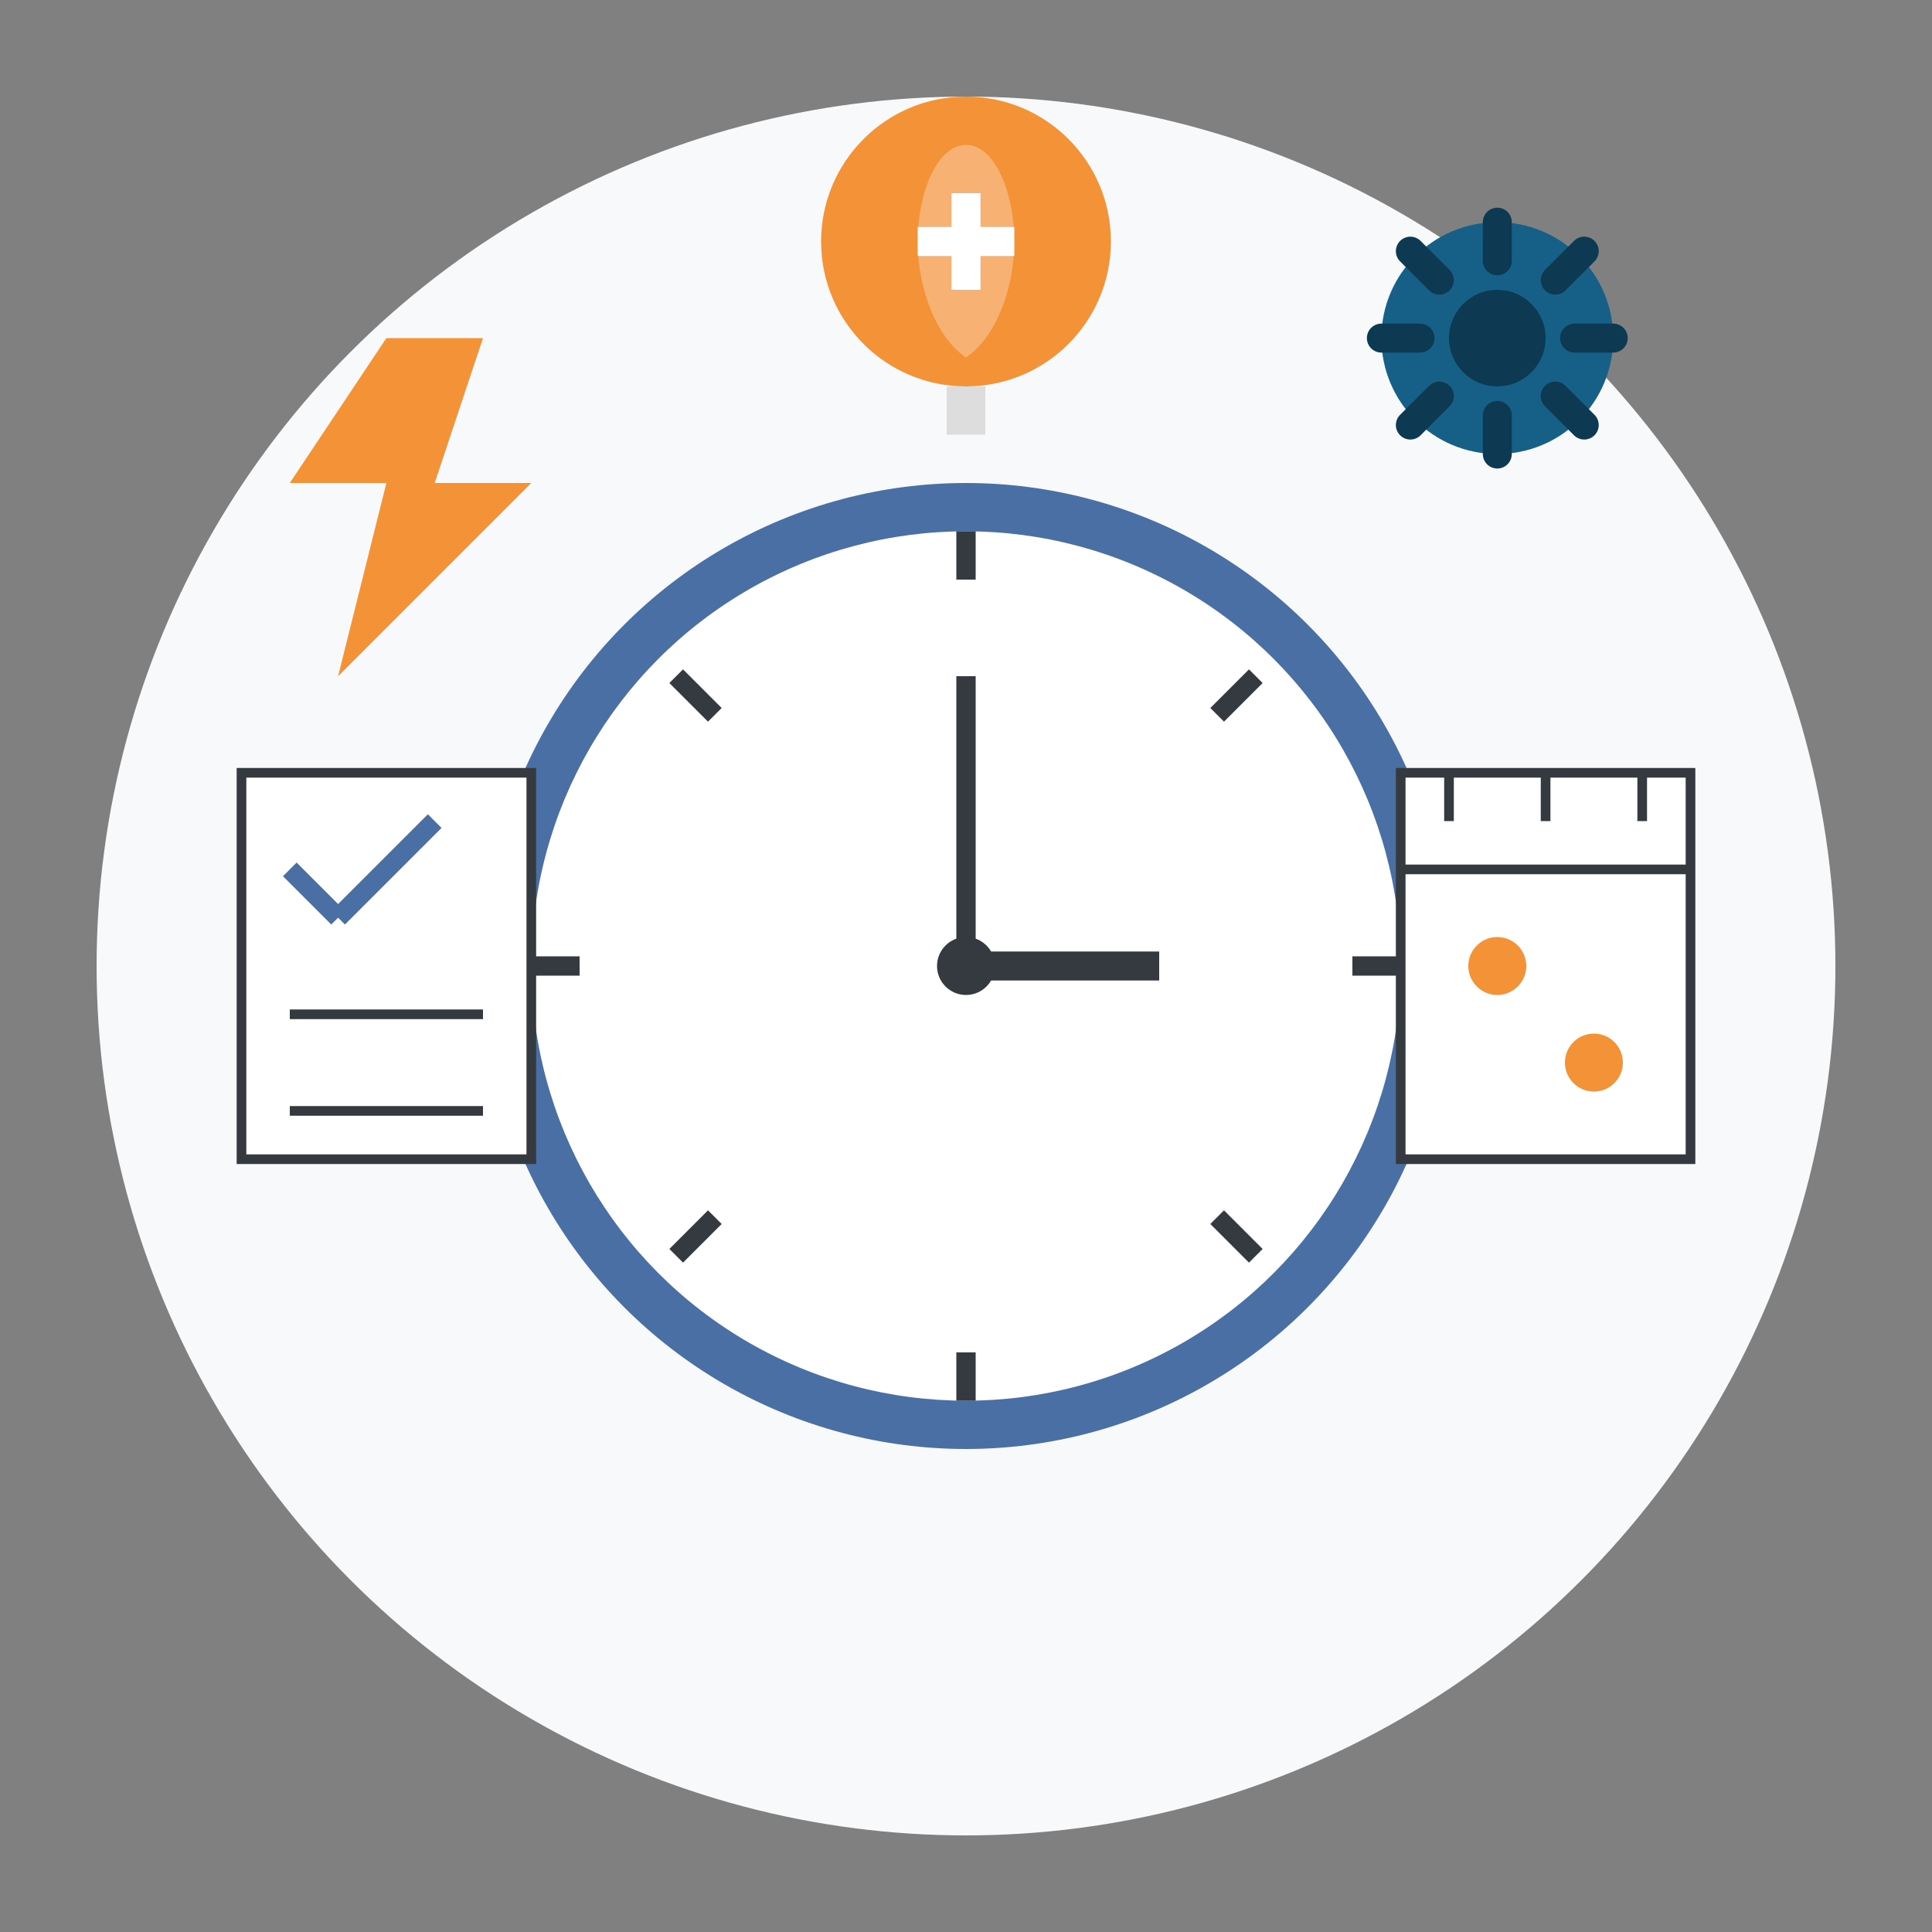<svg xmlns="http://www.w3.org/2000/svg" width="200" height="200" viewBox="0 0 200 200">
  <rect x="0" y="0" width="200" height="200" fill="#808080" stroke="none"/>
  <style>
    .primary { fill: #4a6fa5; }
    .secondary { fill: #166088; }
    .accent { fill: #f39237; }
    .light { fill: #f8f9fa; }
    .outline { fill: none; stroke: #343a40; stroke-width: 2; }
  </style>
  
  <!-- Background circle -->
  <circle cx="100" cy="100" r="90" class="light"/>
  
  <!-- Clock representing time management -->
  <circle cx="100" cy="100" r="50" class="primary"/>
  <circle cx="100" cy="100" r="45" fill="white"/>
  
  <!-- Clock face -->
  <circle cx="100" cy="100" r="3" fill="#343a40"/>
  <line x1="100" y1="100" x2="100" y2="70" stroke="#343a40" stroke-width="2"/>
  <line x1="100" y1="100" x2="120" y2="100" stroke="#343a40" stroke-width="3"/>
  
  <!-- Clock markers -->
  <line x1="100" y1="55" x2="100" y2="60" stroke="#343a40" stroke-width="2"/>
  <line x1="100" y1="140" x2="100" y2="145" stroke="#343a40" stroke-width="2"/>
  <line x1="55" y1="100" x2="60" y2="100" stroke="#343a40" stroke-width="2"/>
  <line x1="140" y1="100" x2="145" y2="100" stroke="#343a40" stroke-width="2"/>
  
  <line x1="70" y1="70" x2="74" y2="74" stroke="#343a40" stroke-width="2"/>
  <line x1="70" y1="130" x2="74" y2="126" stroke="#343a40" stroke-width="2"/>
  <line x1="130" y1="70" x2="126" y2="74" stroke="#343a40" stroke-width="2"/>
  <line x1="130" y1="130" x2="126" y2="126" stroke="#343a40" stroke-width="2"/>
  
  <!-- Efficiency elements -->
  <!-- Checklist -->
  <rect x="25" y="80" width="30" height="40" fill="white" stroke="#343a40"/>
  <line x1="30" y1="90" x2="35" y2="95" stroke="#4a6fa5" stroke-width="2"/>
  <line x1="35" y1="95" x2="45" y2="85" stroke="#4a6fa5" stroke-width="2"/>
  <line x1="30" y1="105" x2="50" y2="105" stroke="#343a40"/>
  <line x1="30" y1="115" x2="50" y2="115" stroke="#343a40"/>
  
  <!-- Calendar -->
  <rect x="145" y="80" width="30" height="40" fill="white" stroke="#343a40"/>
  <line x1="145" y1="90" x2="175" y2="90" stroke="#343a40"/>
  <line x1="150" y1="80" x2="150" y2="85" stroke="#343a40"/>
  <line x1="160" y1="80" x2="160" y2="85" stroke="#343a40"/>
  <line x1="170" y1="80" x2="170" y2="85" stroke="#343a40"/>
  <circle cx="155" cy="100" r="3" class="accent"/>
  <circle cx="165" cy="110" r="3" class="accent"/>
  
  <!-- Light bulb / idea -->
  <circle cx="100" cy="25" r="15" class="accent"/>
  <path d="M95,25 L105,25 M100,20 L100,30" stroke="white" stroke-width="3"/>
  <path d="M98,40 L102,40 L102,45 L98,45 Z" fill="#ddd"/>
  <path d="M95,25 C95,30 97,35 100,37 C103,35 105,30 105,25 C105,20 103,15 100,15 C97,15 95,20 95,25 Z" fill="#fff" opacity="0.3"/>
  
  <!-- Gear representing automation or efficiency -->
  <circle cx="155" cy="35" r="12" class="secondary"/>
  <circle cx="155" cy="35" r="5" fill="#0d3952"/>
  <path d="M155,23 L155,27 M155,43 L155,47 M143,35 L147,35 M163,35 L167,35 M146,26 L149,29 M161,41 L164,44 M146,44 L149,41 M161,29 L164,26" stroke="#0d3952" stroke-width="3" stroke-linecap="round"/>
  
  <!-- Lightning bolt representing quick solutions -->
  <path d="M40,35 L50,35 L45,50 L55,50 L35,70 L40,50 L30,50 Z" class="accent"/>
</svg>
